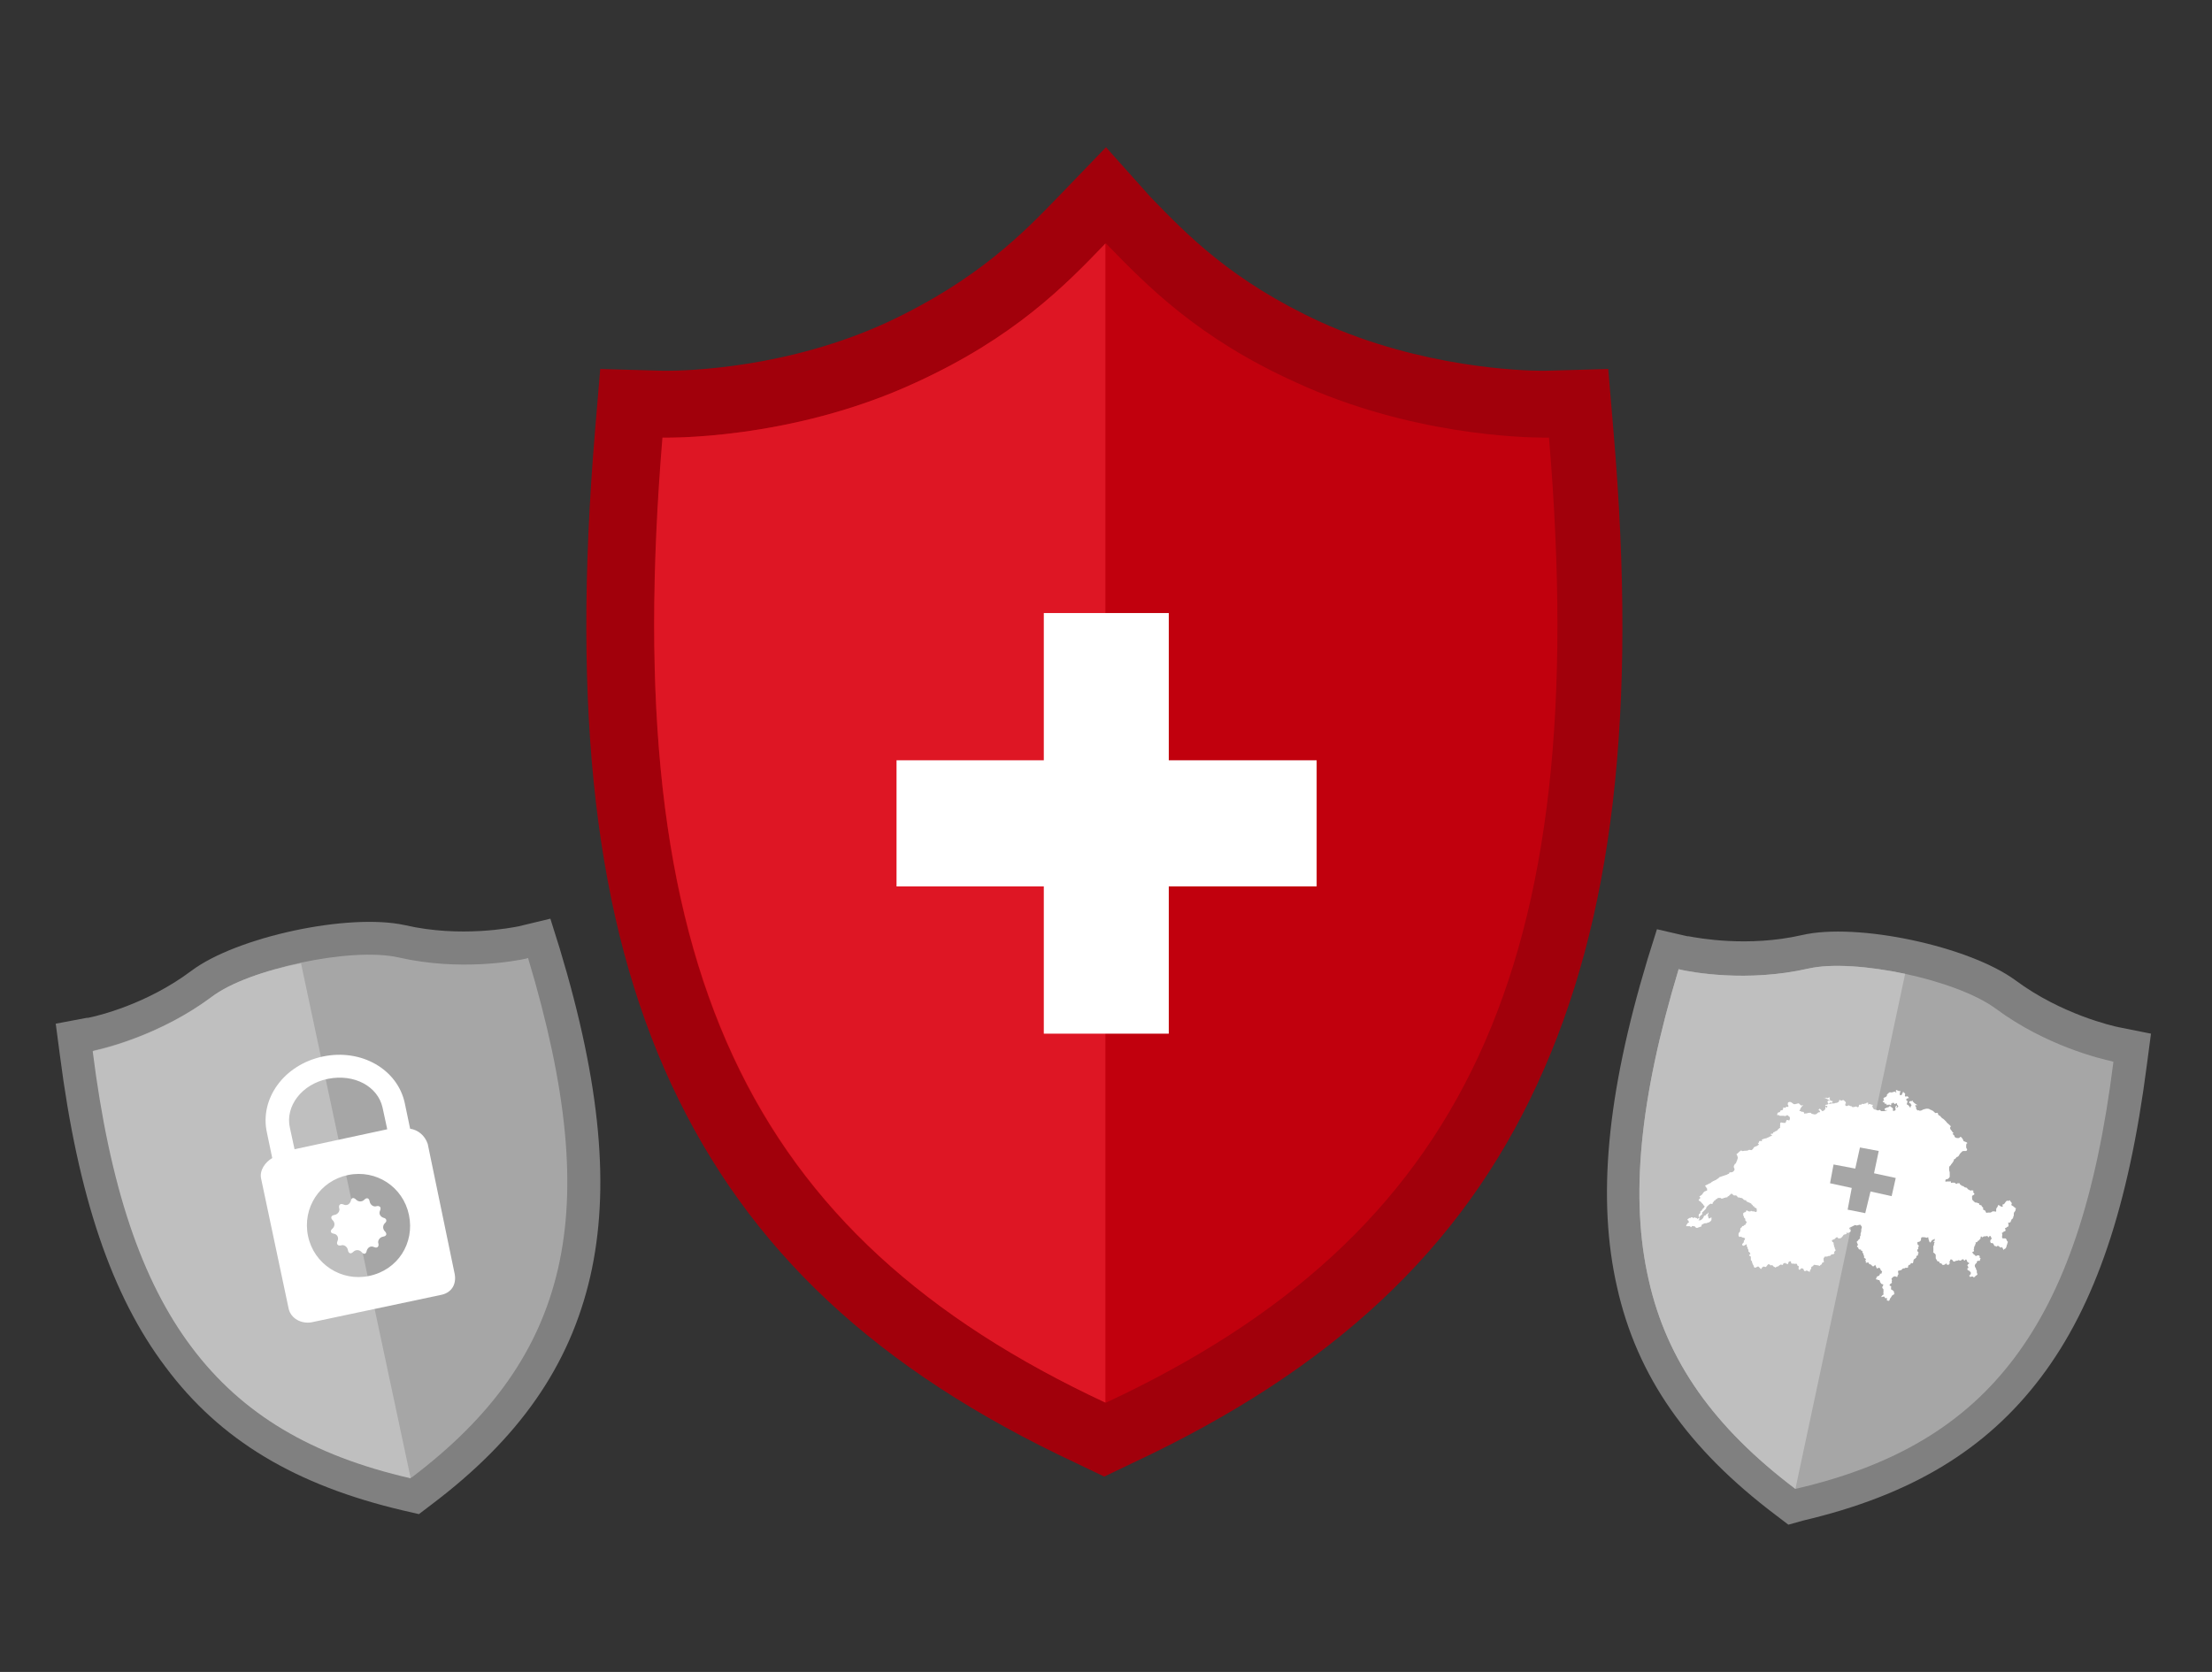 <svg xmlns="http://www.w3.org/2000/svg" xml:space="preserve" id="Layer_1" width="377" height="285" x="0" y="0" version="1.1" viewBox="169 -122 377 285"><rect x="169" y="-122" width="377" height="285" fill="#333333" stroke="none"/><style>.st2{fill:#a6a6a6}.st3{fill:gray}.st4{fill:#bfbfbf}.st5{fill:#fff}</style><circle cx="893.9" cy="1679.6" r="85.8" style="fill:#ebedeb"/><path d="M893.9 1768.9c-49.2 0-89.3-40-89.3-89.3 0-49.2 40-89.3 89.3-89.3s89.3 40 89.3 89.3-40.1 89.3-89.3 89.3m0-171.5c-45.4 0-82.3 36.9-82.3 82.3s36.9 82.3 82.3 82.3 82.3-36.9 82.3-82.3-36.9-82.3-82.3-82.3m7.2 94.2c-1.3 13.6-7.8 22.2-17.8 27.5 2.5-8.3 0-15.2-4-19.2s-8.9-9.4-9.2-16c-7.6 22.4-19.4 16-14.4 35.3-25.2-18.2-21.8-33.1-9-49.5 12.5-16.1 16.8-27.6 14.6-49.5 7.8 13.2 12.3 25.4 12.8 38.2 1.7-6 4.1-12.8 7.3-20.5 1.1 11 1.6 19.9 10.3 30.5s9.6 14.3 9.4 23.2m47.4-33.4h-23.2c-1.3 0-2.4 1.1-2.4 2.4v11.5c0 1.3 1.1 2.4 2.4 2.4h23.2c1.3 0 2.4-1.1 2.4-2.4v-11.5c0-1.3-1.1-2.4-2.4-2.4m-34.2 43.8h-7.8c-1.9 6.4-5.2 11.9-9.8 16.4h17.6c1.3 0 2.4-1.1 2.4-2.4v-11.5c0-1.4-1.1-2.5-2.4-2.5m-16.9-38.3c3.5 4.3 6 7.7 7.7 10.9h9.2c1.3 0 2.4-1.1 2.4-2.4v-11.5c0-1.3-1.1-2.4-2.4-2.4h-20.6c.9 1.7 2.2 3.5 3.7 5.4m51.1 16.4h-41.2c1 3.6 1.2 7.2 1.1 11.8v.5c-.1 1.4-.3 2.8-.6 4.1h40.7c1.3 0 2.4-1.1 2.4-2.4v-11.5c0-1.4-1.1-2.5-2.4-2.5m0 21.9h-23.2c-1.3 0-2.4 1.1-2.4 2.4v11.5c0 1.3 1.1 2.4 2.4 2.4h23.2c1.3 0 2.4-1.1 2.4-2.4v-11.5c0-1.3-1.1-2.4-2.4-2.4" style="fill:#e85656"/><path d="M238.4 132.7c-17.6-4.1-30-11.5-38.9-23.4-9-11.9-14.5-28.4-17.4-51.8l-.3-2.7 2.6-.5s.1 0 .3-.1c1.7-.4 10.6-2.5 18.7-8.5 7.2-5.4 25.5-9.2 34.1-7.3 9.8 2.2 18.9.5 20.6.2.2 0 .3-.1.3-.1l2.6-.6.8 2.6c6.8 22.6 8.5 39.9 5.1 54.4s-11.6 26.3-26.1 37.2l-1.1.8z" class="st2"/><path d="m240.4 136.1-2.6-.6c-18.4-4.3-31.3-12-40.6-24.5-9.2-12.2-14.9-29.1-18-53.2l-.7-5.3 5.3-1h.2c1.6-.3 10-2.3 17.6-8 7.7-5.8 26.8-9.9 36.4-7.8 9.5 2.2 18.4.4 19.4.2l5.4-1.3 1.6 5.1c7 23.2 8.6 41 5.2 55.9-3.5 15.2-12.1 27.6-27.1 38.9zm-55.5-79c2.9 23.1 8.3 39.1 16.9 50.5 8.5 11.3 20.3 18.4 37.3 22.3 13.9-10.5 21.8-21.8 25-35.6 3.2-13.9 1.6-30.7-5.1-53l-.3.1c-1.8.4-11.3 2.2-21.8-.2-8.1-1.8-25.3 1.9-31.8 6.7-8.6 6.4-18 8.7-19.8 9.1z" class="st3"/><path d="M205 48c-8.6 6.4-18 8.7-19.8 9.1l-.4.1c2.9 23 8.3 39.1 16.9 50.5C210.2 119 222 126.1 239 130l-18.7-87.8c-6.1 1.2-12.1 3.3-15.3 5.8" class="st4"/><path d="M234.4 85.6c-.6-.2-.9-.7-.6-1.3.2-.5-.1-.8-.6-.7-.5.2-1.1-.2-1.2-.8s-.5-.7-.9-.3-1 .4-1.4 0-.8-.4-.9.2c-.2.6-.7.9-1.3.6-.5-.2-.8.1-.7.6.2.5-.2 1.1-.8 1.2s-.7.5-.3.9.4 1 0 1.4c-.5.4-.4.8.2.9s.9.7.6 1.3c-.2.5.1.8.6.7.5-.2 1.1.2 1.2.8s.5.7.9.3 1-.4 1.4 0c.4.5.8.4.9-.2.2-.6.7-.9 1.3-.6.5.2.8-.1.7-.6-.2-.5.2-1.1.8-1.2s.7-.5.3-.9-.4-1 0-1.4c.4-.3.3-.8-.2-.9" class="st5"/><path d="m238.9 70.4-.9-4.3c-1.2-5.8-7.4-9.4-14-8s-10.8 7.2-9.5 13l.9 4.3c-1.2.7-2.2 2.1-1.9 3.5l4.7 22.2c.4 1.7 2.2 2.6 3.9 2.3l22.2-4.7c1.7-.4 2.5-1.8 2.2-3.5L241.9 73c-.5-1.5-1.7-2.4-3-2.6m-20.5-.2c-.8-3.6 2-7.4 6.5-8.3s8.5 1.3 9.3 4.9l.8 3.7-15.8 3.4zm13.5 25.3c-4.7 1-9.4-2-10.4-6.8s2-9.4 6.8-10.4 9.4 2 10.4 6.8-1.9 9.4-6.8 10.4" class="st5"/><path d="M473.4 134.1c-14.5-10.9-22.8-22.7-26.1-37.2s-1.7-31.8 5.1-54.4l.8-2.6 2.6.6s.1 0 .3.1c1.7.4 10.7 2 20.6-.2 8.8-2 27 2 34.1 7.3 8.1 6 17 8.2 18.7 8.5.2 0 .3.1.3.1l2.6.5-.3 2.7c-3 23.4-8.5 39.9-17.4 51.8-9 11.9-21.3 19.3-38.9 23.4l-1.3.3z" class="st2"/><path d="m473.8 137.9-2.1-1.6c-15.1-11.4-23.7-23.7-27.1-38.9-3.4-14.9-1.8-32.7 5.2-55.9l1.6-5.1 5.2 1.2h.2c1.6.3 10.1 1.9 19.3-.2 9.4-2.2 28.5 1.9 36.4 7.7 7.8 5.8 16.6 7.8 17.6 8l5.5 1.1-.7 5.3c-3.1 24.1-8.8 41-18 53.2-9.4 12.5-22.3 20.2-40.6 24.5zm-18.7-94.7c-6.7 22.3-8.3 39.1-5.1 53 3.1 13.8 11.1 25.1 25 35.6 16.9-3.9 28.8-11 37.3-22.3 8.6-11.4 14-27.4 16.9-50.5l-.3-.1c-1.8-.4-11.2-2.6-19.8-9-6.7-4.9-23.9-8.6-31.8-6.8-10.5 2.4-20 .6-21.8.2z" class="st3"/><path d="M477.2 43.1c-10.5 2.4-20 .6-21.8.2l-.3-.1c-6.7 22.2-8.3 39.1-5.1 53 3.1 13.8 11.1 25.1 25 35.6L493.7 44c-6.2-1.3-12.5-1.8-16.5-.9" class="st4"/><path d="m481.4 65.7-.2.3c-.1 0-.1 0-.2-.1-.1 0-.1.1-.1.1-.1.1-.2.1-.3.2-.1 0-.1.1-.2.1s-.2 0-.3.1c-.1.2.2.1.3.1.1.1 0 .1 0 .3 0 .1-.2-.1-.2-.1-.1-.1-.1 0-.1.1.1.2-.2.6-.5.6-.1 0-.1-.1-.2-.2 0 0-.2-.2-.3-.2l-.1.1-.1.1c.1 0 .1 0 .2.1l.1.2c.1.1-.1.1-.2.1s-.2.1-.3.2c-.2.2-.5.2-.7.1-.2 0-.3-.1-.4-.2s-.1 0-.1 0h-.3c-.2.1-.4.1-.5.1s-.3.1-.2 0c0-.1 0-.2-.1-.2-.1-.2-.3 0-.4-.1 0-.1-.1-.1-.2-.1 0 0-.2 0-.1-.1.1 0 .1-.3.2-.4s.1-.2.2-.3.2-.1.2-.2c-.2 0-.3.1-.4 0l-.3-.3c-.1-.1-.6.2-.9.1-.3-.2-.5-.5-.9-.3-.1 0-.1.3-.1.4.1.1.2.3 0 .4-.1 0-.2-.1-.3 0s-.1.2-.3.1-.2.1-.2.3c-.1.2-.2.1-.4.2s0 .3-.3.3c-.2 0-.3.2-.3.4-.1.2.2 0 .3.1s.1.1.2.1h.6c.1 0 .2.1.4 0 0 0 .1-.1.2-.1 0 0 .1 0 .2.1 0 0 0 .1.1.1.2.1.2.4.1.6 0 .2-.3 0-.4 0s-.2.2-.2.3l-.1.2h-.4c-.2 0-.4-.2-.5.1v.5c-.1.1 0 .1 0 .2 0 0 0 .1-.1.1s-.1.1-.2.2c-.1 0-.1 0-.2.2-.1.1-.3.1-.4.2s-.2.1-.2.1c-.1 0-.1.1-.1.2-.1.1-.3 0-.4.1s.1.1.2.2-.3.2-.3.2-.3.2-.4.2-.1.1-.2.1-.3.1-.4.1-.2.1-.3.1c-.2 0-.1.2-.1.3s-.3-.1-.4 0c-.1 0-.1.1-.1.2s-.1.1-.2.1c0 .1.2.3.2.3s-.2.1-.3.2-.1 0-.2.1c-.1 0-.3.1-.4.2 0 .1-.1.1-.1.2l-.2.2c-.1.1-.3 0-.4 0-.2 0-.1 0-.3.1-.3.1-.6 0-.8.1h-.2c-.2-.2-.1-.1-.3 0s-.4.4-.6.5c-.1.1 0 .1.1.3l.1.4c-.1.1-.1.4-.2.5 0 .1-.1.2-.1.3-.1.1-.1.2-.2.2 0 0-.1.1-.1.2-.1.1-.1.1-.1.3s.1.2.1.3.1.1 0 .2c0 .1-.1.2-.1.2-.1.1-.2.2-.3.2-.2.1-.4-.1-.5.2 0 .1-.1.1-.2.1s0 .1-.1.1l-.9.3c-.2.1-.4.1-.5.2-.1.2-.3.2-.5.4-.2.1-.3.1-.4.2-.1 0-.1 0-.2.1-.1 0-.2.1-.3.2s-.1.1-.2.1-.3.2-.4.2l-.4.2.4.6-.1.1.1.1-.5.2-.2.2c-.1.2-.2.3-.3.4s-.2.1-.3.2c-.2.1.2.2.1.3s-.3.3-.3.4l.3.2c.2.1.2.3.4.4.1.1.1.1.1.2.1.1.2.1.2.2 0 0 .1.1 0 .1-.1.1-.1.2-.2.3s-.2 0-.2.2-.3.2-.3.3v.2c0 .1-.1.2-.2.2-.1.1 0 .2-.1.3 0 .1 0 .1.1.2 0 .1.1.2 0 .2s-.3.2-.3.2c0-.1-.1-.2-.2-.2h-.1c-.1 0-.1-.1-.1-.1h-.1s-.2.2-.2.1c-.1 0-.1-.1-.1-.1h-.3s0 .1-.1.1h-.1c-.1 0-.1 0-.2.1s-.2.1-.2.2.1.1.1.1c.1 0 .1.3.2.4-.1 0-.1-.1-.2.1 0 0-.1-.1-.1 0s-.1.2-.1.2c-.1.1-.1.1-.1.2v.1h.6c.1 0 .2.3.3.1s.1-.1.3-.1c.1 0 .3 0 .3.1.3.4.5.1.9 0 .1 0 .1 0 .2-.1v-.2l.3-.2c.1 0 .2-.1.3-.1h.2c.1 0 .2-.1.3-.1s.3-.1.4-.2c.2-.2.2-.2.2-.5v-.2c-.1 0-.3.2-.4.2s-.2-.4-.2-.5-.1-.2 0-.2.1-.2.1-.3h-.1v.1c0 .1-.1.1-.2.1-.1.1-.2.3-.3.3s-.1 0-.2.1c0 .1-.1.3-.2.4s-.3.3-.4.3h-.2c-.1 0-.1.1-.1 0 0 0 0-.1.1-.1 0-.1.1-.4.1-.5s.2-.3.3-.3c0 0 0-.1.1-.1.1-.1 0-.1 0-.2 0 0 .1-.1 0-.1 0 0 0-.1.1-.1l.1-.1.1-.1.1-.1.2-.2c.1-.1.1-.1.1-.2s.1-.2.2-.3.3-.3.5-.4c.1 0 .1-.1.2 0s.2 0 .2-.1V83c.1 0 .2-.2.2-.3.2 0 .2-.1.3-.2l.1-.1c.1 0 .1 0 .2-.1.1 0 0-.1.1-.1h.4c.1 0 .2.2.3.1.1 0 .2 0 .3-.1.2 0 .3-.1.5-.1h.1c0-.1.1-.2.2-.2s.1 0 .1-.1l.1-.1c.1 0 .1-.1.2-.2.1 0 .3 0 .3.1.1.1.2.2.3.2 0 0 0-.1.1 0 .1 0 .1-.1.2 0 .1 0 .1 0 .1.1 0 0 .2.1.2.2.1.1.1 0 .2 0 .1.1.3.1.4.1l.2.1.2.2c.1 0 .1.1.2.1.2 0 .2-.1.2.1.1.2.4.2.5.3.1 0 .4.2.4.2 0 .2.1.1.2.2 0 0 0 .2.1.2s.1 0 .2.1v.1c0 .1.3 0 .3.2h.1v.3c0 .1.1.2 0 .2s-.1.1-.1.1-.2 0-.3-.1c-.1 0-.5 0-.5-.1h-.1s0 .1-.1.1h-.2c-.1 0-.3-.1-.4-.2l-.1.1c0 .1 0 .1-.1.2-.1 0-.3.1-.4.2v.3c0 .1 0 .2.1.2s0 .1 0 .2.2.1.2.2c.1.1 0 .3.1.4s.3.2.1.4c-.1.1-.1.3-.2.3s-.1 0-.2.1c0 .1-.1.1-.2.1s-.1 0-.1.1-.1.1-.2.2-.1.1-.1.2c0 .2 0 .5-.2.6-.1.1-.1.2-.1.4s0 .1.1.3c.1.1.2 0 .3 0s.1.1.2.1c.1.1.2 0 .3.1s.2 0 .2 0c0 .1 0 .3-.1.4s-.1.1-.1.2c.1.3-.5.4-.2.7.2.2.5-.2.7-.2v.3c0 .1.1.1.1.2.1.1 0 .2.1.3s.1.2.1.3c-.1.2.2.2.2.3s.2.3.1.3c0 .1-.2 0-.2.1 0 .2.2.2.3.3v.6l.1.1c.1.1.1.1.1.2 0 .2.1.2.1.3s0 .1.1.2 0 .1.1.2c0 .1 0 .2.2.3.2 0 .5-.3.6-.2l.3.3c.2.3.2-.1.4-.2 0 0 .2-.2.2-.1.1.1.2 0 .2 0 0 .2.3 0 .3-.1.1-.1.3-.4.4-.3s.1.1.2.1c0 0 0 .1.1.1s.2-.1.3 0l.2.2c0 .1.1 0 .2.1.1.2.2-.1.4-.1s.3-.2.5-.3c.1-.1.2 0 .3 0 .2.1.2-.1.2-.2.1 0 .3-.2.4-.1v.1c.1 0 .1-.1.2 0 .2.2.3 0 .3-.2 0-.1.2-.2.3-.2.3 0 0 .3.3.4h.3c.1 0 .2.1.4 0 .1 0 .2.1.2.2 0 .2.1.1.2.2.2.1-.1.4.1.6s.3-.3.5-.2c.1 0 .3.1.3.2 0 .2.2.4.4.2.2-.1.3.1.4.1s.2.2.3 0c0-.1-.1-.1 0-.2.2-.2.2-.3.2-.5 0-.1.2-.1.3-.2s.1-.2.2-.2l.7.1c.1 0 .1.1.2.1l.2-.2c.1-.1.1 0 .2-.1 0-.1 0-.3.2-.3.2-.1.2-.1.1-.3v-.4c0-.1.1-.1.1-.1 0-.1 0-.2.2-.2s.4 0 .5-.1c.1 0 .3 0 .4-.1.1-.3.4-.1.6-.3.1-.1 0-.2 0-.2v-.1l.2-.2c.1-.1 0-.1 0-.2s-.1-.1-.1-.2 0-.2-.1-.3 0-.1 0-.2c-.1-.1-.1-.2-.1-.3v-.1c0-.2-.1-.1-.2-.2 0 0-.1-.2-.1-.3.1 0 .4-.2.5-.2.1-.1.2-.3.4-.3.1 0 .2.2.2.2.1 0 .4 0 .5-.1s.3-.3.4-.5c.1-.1.6-.1.5-.2 0-.1 0-.2.1-.2s.1.1.1.1c.1 0 .1 0 .2-.1s.2 0 .3-.2v-.2c0-.1-.1-.1-.2-.2s0-.2.1-.3c.2-.1.1 0 .3-.1l.4-.2c.2-.1.2-.1.4 0 .2 0 .6-.2.7-.1 0 0 .1.2.2.3v.2l-.1.3s.1.1 0 .2v.2c0 .1-.1.1-.1.3v.3c0 .1-.2.2-.1.3v.2l-.2.2c-.1.1-.1 0-.1.1s-.1.1-.2.2c-.2.1.3.6.1.7-.1.1-.2.2 0 .3.1 0 .1.1.1.1 0 .1 0 .1.1.2 0 .1.2.1.3.1s.1.1.1.2c.1.1.3-.1.2.1 0 .1 0 .2.1.3 0 .1.1.1.1.2v.1c0 .1.1.1.1.2v.3c.1.1.2.1.3.2.1 0-.1.2-.1.2 0 .1.1.1.1.2-.1.4.1.2.4.2.1 0 .1.2.2.3.1 0 .2 0 .3.1l.2.2s.1 0 .1.1c0 0 0 .1 0 0 .1 0 .4-.3.4-.3 0 .1.2.4.2.5.1.2.2.1.4 0 .1 0 .1 0 .2.1s.1.3.2.4c.2.1.2.1.1.3 0 .1 0 .2-.1.2 0 0-.1.1-.1 0-.1-.1-.1 0-.1.1s-.1.1-.1.2c-.1.1-.2.1-.4.2-.1.1-.1.2-.1.3l-.1.1c0 .1.1.1.2.1s.1.1.3.1h.1c.1.1 0 .1.1.2v.1c.1.1.2.4.4.4s.2.1.1.3c-.1.1-.1.2-.1.3s.2.2.2.3v.4c0 .2-.1.4.1.4l-.3.2c-.1.1-.2.3-.2.3.1 0 .6-.2.6 0 0 .1.1.2.2.2s.1-.1.2 0-.2.3.1.4.3 0 .4-.3c0-.1.2-.2.2-.3.1-.1.1-.2.2-.3s.3-.1.3-.2.1-.1.1-.1c.1-.1-.2 0-.1-.1v-.2c0-.1-.1-.1-.1-.1-.1-.2-.2-.2-.4-.3v-.2c-.1 0 0-.1 0-.1v-.1c.1-.2-.2-.2-.3-.3s.1 0 .1-.1v-.1c.1 0 .1 0 .1-.1.1 0 .2-.1.2-.1.1-.1 0-.1 0-.2 0-.2.1-.2 0-.4-.1-.1 0-.2.1-.3l.1-.1c.1-.1.4-.2.5-.1.2.1.3.1.3-.1 0-.1 0-.1.1-.2s0-.3 0-.4c0-.2-.1-.3.1-.3.1 0 .3-.1.4-.1s.2-.2.2-.2c.1-.1.3-.1.4-.1s0-.1.2-.1h.3c.1 0 .1-.2.1-.3.1-.1.1-.2.2-.2s.1 0 .2-.1v-.1l.2-.1c.1 0 .1.1.2 0s.1-.4.1-.5c0 0 .1 0 .1-.1s0-.1.1-.1.1 0 .1-.1c.1-.1.2-.1.2-.2v-.2s.3-.1.3-.2-.1-.2 0-.2q.15-.15 0-.3c-.2-.1-.2-.4 0-.5.1-.1 0-.1 0-.2-.1-.1.1-.1.1-.2v-.2c0-.1-.2-.1-.2-.2s-.1-.4.1-.4c.1 0 .2 0 .3-.1.2-.1.2-.3.2-.5 0-.1.1-.2.2-.2h.3c.2 0 .4.1.5.1 0 0 .1-.1.2-.1.1.1 0 .2.1.4l.1.3c.2.5.3-.1.5-.2.1-.1.3-.1.4-.2.1-.2 0 .3 0 .3 0 .1-.2 0-.2.1s.1.1.2.1v.1c-.1.1-.1.3-.1.4s-.2.3-.1.4v.7c0 .1-.1.1 0 .2s.3.2.4.4v.6c.1.2.2.3.3.5.1.1.2-.1.3.1 0 .1.1.2.1.2.1.1.2 0 .3.1.1.2.2.3.4.2.1 0 .3-.1.3-.2.2-.1.1.2.3.2.1 0 .3 0 .3-.1s.1-.1.1-.2c0-.2-.2-.2 0-.3.1-.1 0-.4.3-.3s.2.5.6.3c.1-.1.3-.1.4-.1s.1-.1.1-.1c.1 0 .4.1.4.1l.2-.1s0-.1.1-.1.2 0 .2-.1c0 0 .1.3.2.3s.1-.2.2-.2c.2 0 .1 0 .2.2 0 .1.1.2.1.2.1.1.1.1.3.2.1 0-.1.2-.2.2 0 .1-.1.1-.1.2s.1.1.1.2c.1.1.1.3-.1.3v.2c0 .1.2.2.3.2.1.1.3.3.3.4s-.1.3-.2.4h-.1c0 .1.2.3.2.3s.1-.1.2-.1h.1c.1 0 .2 0 .2.1 0 0 .1.1.1 0 .1 0 .2 0 .2-.1.1-.2.4-.2.4-.4 0-.1-.1-.2-.1-.3v-.3c0-.1-.1-.1-.1-.2-.1-.1 0-.2-.1-.3l-.1-.1c0-.1-.1-.3 0-.4 0-.1.1-.1.1-.2.2-.1.2-.1.2-.3 0-.1.2-.2.3-.2s.1.1.2 0 0-.2.1-.3 0-.2-.1-.2 0-.1 0-.2-.1-.2-.2-.2h-.2c-.1 0-.1.1-.2.1s-.1 0-.2-.1c0 0 0-.2-.1-.1-.2 0-.1-.2-.3-.3-.2-.2.1-.2.2-.3s-.1-.3 0-.4 0-.1 0-.2l.1-.1s-.1-.1 0-.2c0 0 .1 0 .1-.1s0-.1.1-.3c.1-.1-.1-.2 0-.2.1-.1.2 0 .3-.1 0 0 0-.1.1-.2.1 0 .2 0 .2-.1 0-.2 0-.1.1-.1s.2-.3.1-.3c0 0 .1-.1.1-.2s0-.1.1 0 .2.2.3 0c.2-.1.4 0 .6-.1s.2.3.3.2c.1 0 .1-.2.2-.2s.2 0 .2.1c0 .2.2.2.1.4-.1.1-.2.2-.2.3v.2c.1.1 0 .1.1.2h.2c.1 0 .1 0 .2.1s.2.5.3.4c0 0 .1-.1.1 0 0 0 0 .1.1.1s.1 0 .2-.1c0-.1.1 0 .2 0 .2.1.3.4.5.2.1-.1.3.3.3.4.1.1.1 0 .2-.1 0 0 .1 0 .2-.1s.2-.4.2-.5.1-.2.1-.3c0-.2.1-.2.1-.3-.1-.1-.2-.2-.2-.3-.1-.2-.1-.3-.3-.3h-.4c-.1-.1-.1-.2-.1-.3 0-.2.1-.4 0-.5v-.2h.2c0-.1.1-.2.2-.2h.1s.1-.1.1-.2-.1-.3-.1-.3c0-.1.3-.1.3-.2.1-.1.3-.1.3-.2v-.3c0-.1-.1-.2-.1-.2l.2-.1c.2 0 .2 0 .3-.2 0 0 0-.2.1-.2 0 0 0-.2.1-.2s.1 0 .1-.1.1-.1.1-.1v-.2s.1-.1.1-.2v-.3c0-.2.1-.3.2-.4 0-.1.1-.1.1-.2v-.2l.1-.1s-.1-.1-.2-.1c0 0 0-.1-.1-.1-.1-.1-.2-.2-.4-.3-.3-.1.1-.3-.1-.5-.1-.1-.3-.4-.3-.4-.1 0-.2.2-.3.1-.2-.1-.3.1-.4.2s-.2.4-.4.4c-.1 0-.2.1-.1.2 0 .2.1.2-.1.2h-.1c-.1 0-.1-.1-.2-.1-.2-.1-.3-.3-.4-.1 0 .1-.1.3-.2.4s-.1.2-.1.3v.3c0 .1-.2 0-.3 0h-.2c-.1-.1-.3.2-.5.2h-.4c-.1 0-.3.1-.3 0-.1-.1-.1-.1-.1-.2-.1-.3-.6-.2-.4-.5 0-.1 0-.1-.1-.2s-.2-.2-.2-.3-.3 0-.4-.2c0-.1 0-.2-.1-.2h-.1c-.1 0-.1-.1-.2-.1h-.2c-.1 0-.3-.2-.3-.2l-.2-.2c-.1-.1-.1-.2-.1-.3V82c0-.1 0-.1.1-.2 0-.1.2-.1.2-.1 0-.1.1 0 .1-.2 0-.1-.1-.1-.2-.3-.1-.1 0-.1.1-.2 0 0-.2-.1-.3-.1s-.3.1-.4 0c0-.1-.1-.1-.2-.1l-.2-.2c-.1-.2-.1-.1-.4-.2-.1 0-.1-.1-.3-.2-.1-.1-.2 0-.3-.1 0 0 0-.1-.1-.1s-.1-.1-.2-.2v-.1h-.3c-.1 0-.1 0-.2.1s-.3-.2-.4-.2h-.4c-.1 0-.2.1-.2 0 0-.2 0-.3-.2-.2h-.6l-.1.1c0-.1-.1-.2 0-.4.1-.1.2-.1.3-.1.2-.1.3-.2.4-.4v-.7c0-.2-.1-.3-.1-.5V77c0-.2.2-.3.3-.4 0-.1.1-.2.2-.3s.1-.2.2-.3.1-.3.1-.3 0-.1.1-.1c.3-.1.3-.4.5-.4.3-.1.3-.4.5-.6l.3-.3c.1-.1.2-.1.4-.1h.3c.2-.1.2-.3.1-.4s-.1-.2-.1-.4c0-.1 0-.4.1-.5h.1c0-.1-.1-.2-.2-.2s-.1-.1-.2-.1-.3-.1-.3-.2 0-.2-.1-.2c0-.1-.1-.2-.2-.3l-.1-.1c0-.1-.2.1-.2.1-.1.1-.1.1-.3.1-.3 0-.6-.1-.6-.4 0-.1-.3-.1-.2-.3h-.1v-.1h.1c.1-.1-.1-.2-.2-.3 0-.1-.1-.2-.2-.3s-.1-.2-.1-.2c-.1-.1 0-.3.1-.4l-.3-.3c-.1-.1-.4-.3-.5-.5l-.3-.3c-.1-.1-.2-.2-.4-.3l-.2-.2c-.1-.1-.1-.2-.2-.2s-.3-.2-.3-.3v-.1l-.1-.1h-.1c-.1 0-.2.1-.3 0l-.1-.1c-.1-.1-.3-.3-.4-.3-.1-.1-.3-.1-.4-.2-.3-.2-.7-.1-1 0-.2 0-.3.2-.5.2-.1 0-.2.1-.3 0s-.2 0-.2 0c-.1 0-.2-.2-.3-.2 0-.1 0-.4-.1-.5l-.1-.1c0-.1.1 0 .1-.1s.1-.1.1 0c.1.2.1 0 .1-.1l-.2-.1c-.1 0-.1-.1-.1-.1 0-.1-.2 0-.2-.1 0 0 .1-.1 0-.1h-.1c0-.1 0-.1-.1-.1-.1-.1.1-.2 0-.2s-.1.1-.2.1h-.2l-.2.1v.2s.1.1.2.1c.2.1 0 .1.1.2 0 0 .1 0 .1.1l-.1.1c-.1.1 0 .2-.1.3-.1 0-.1 0-.1-.1-.2-.2-.2-.3-.4-.4h-.1v-.2s.1-.2.1-.3c.1-.2-.2-.1-.2-.3 0-.1 0-.2.1-.2.1-.1.1-.1.3-.1.1 0 0-.1 0-.1-.1-.1-.1-.2-.2-.2-.1-.1-.2.1-.4 0 0-.1-.1-.2 0-.3v-.2c-.1-.1-.1-.1-.2-.1-.1-.1 0-.1-.1-.2-.1 0-.1.3-.2.3q0 .3-.3.3c-.1 0-.1-.1-.1-.1v-.3l.1-.2c0-.1-.1-.2-.2-.1-.2 0-.1-.1-.3-.1-.1 0 0-.1-.1-.1s-.1.1-.2.1c0 .2.1.1.1.2v.1c-.2.1-.1-.2-.3-.1-.1 0-.2 0-.3.1s-.1-.1-.2 0c-.1 0-.1.1-.2 0s-.4.2-.4.2l-.2.2v.2l-.2.2c-.1 0-.2.1-.2.1h-.1c-.2.2 0 .3 0 .5 0 .1-.3 0-.2.2.1.1.1.1.2.1s.1.1.1.2l.2.1s0-.1.1-.1v.3h.1s-.1-.1 0-.1c0 0 .1-.1.1 0s.1.1.2 0 .4.2.4.1c.1-.1 0-.2 0-.3h.1c0 .1 0 0 .1 0V66h.2c.1 0 .1-.1.1.1 0 0 .1 0 .1.1.1 0 .1 0 .2-.1.1 0 .1-.1.2 0 0 .2 0 .2.2.4.1.1-.1.3-.2.3-.3 0 .1-.1 0-.3-.1-.1-.2.1-.2.1-.2.2.1.5-.1.7h-.1c-.1 0-.1.1-.2.1s0-.1-.1-.2c0-.1 0-.1.1-.1s-.1 0-.1-.1c0-.2-.2-.2-.3-.3 0 0 0-.1-.1-.1s-.2-.1-.2 0-.3.2-.4.2-.1 0-.2.1-.2 0-.2.1 0 .2.1.2c.1.1.2 0 .3 0v.1h-.1c-.1 0-.2.1-.4.1h-.5c-.2-.2-.2-.3-.5-.1 0 0-.2-.1-.3-.1-.2-.1-.3 0-.5-.2-.1-.1 0-.2-.1-.2-.1-.1-.1-.2-.1-.2l.1-.2c0-.1-.2-.1-.2-.1-.1 0-.2 0-.2-.1h-.2c-.1 0-.2.2-.2.1V66c-.1-.1-.2 0-.3 0 0 .1-.1.1-.2.1s-.2.1-.3.1-.2-.1-.3 0c-.1.2-.2.1-.3.1-.2 0-.2.2-.2.3s-.2.2-.3.1c-.2-.2-.3 0-.5 0s-.3.1-.4-.1c-.1-.1-.3 0-.3-.1-.2 0-.2-.2-.4 0-.1.1-.4 0-.4-.1v-.2s0-.1.1-.1c0-.1 0-.2-.1-.3l-.2-.2c-.1-.1-.2-.1-.4 0s-.2-.1-.3-.1c-.2 0-.1.1-.2.3-.1.1-.3.2-.4.2s-.2 0-.4.1h-.4c-.2 0-.6.3-.7-.2 0-.1-.1-.1-.1-.1.1 0 .1-.1.1-.1l.1-.1c.1 0 .1.1.2 0v-.1h.1v-.1c0-.1-.1-.1-.1-.2l.1-.1c-.1-.1-.1 0-.2 0s-.2.1-.3.1-.1-.1-.1-.1c-.1 0-.2.1-.3.1s-.1 0-.1-.1c1.5.8 1.6.6 1.5.6" class="st5"/><path d="m492.1 78.8-3.7-.8.8-3.8-3.2-.6-.8 3.6-3.7-.7-.6 3.2 3.7.8-.7 3.7 3 .6.9-3.7 3.6.8z" class="st2"/><path d="M355.1 122.2c-32.7-15.3-53.9-34.9-66.3-61.9C276.4 33.5 272.5-1 276.4-48l.5-5.4 5.4.1h.6c3.5 0 21.8-.5 40-8.9 16.3-7.6 24.6-16.2 30.7-22.5l4.1-4.2 4.1 4.2c6.2 6.4 14.6 15.2 30.7 22.5 18.3 8.4 36.6 8.9 40 8.9h.6l5.4-.1.5 5.4c3.9 47 0 81.5-12.6 108.4s-33.5 46.6-66.3 61.8l-2.4 1.1z" style="fill:#c1000d"/><path d="M357.5-80.5c7 7.2 15.6 16.1 32.4 23.7 19.3 8.9 38.5 9.4 42.4 9.4h.7c7.6 90.4-14.5 136-75.5 164.5-61.2-28.5-83.2-74-75.5-164.5h.7c4 0 23.2-.5 42.4-9.4 16.8-7.7 25.4-16.5 32.4-23.7m0-16.4-8.2 8.5c-5.7 5.9-13.6 14.1-29 21.3-17.1 7.9-34.3 8.3-37.7 8.3h-.5l-10.8-.3-.9 10.7c-4 48 .1 83.4 13 111.2 13.1 28.2 35 48.7 69 64.6l4.8 2.3 4.8-2.3c34-15.9 56-36.4 69-64.6C443.9 35 448.1-.4 444-48.4l-.9-10.7-10.8.3h-.5c-3.3 0-20.5-.5-37.7-8.3-15.2-7-22.8-14.9-29-21.3z" style="fill:#a1000b"/><path d="M325.1-56.8c-21.6 10-43.2 9.4-43.2 9.4-7.5 90.4 14.5 136 75.5 164.5V-80.5c-6.9 7.2-15.5 16-32.3 23.7" style="fill:#de1624"/><path d="M393.4 7.6h-25.2v-25.1h-21.3V7.6h-25.1v21.5h25.1v25.1h21.3V29.1h25.2z" class="st5"/></svg>